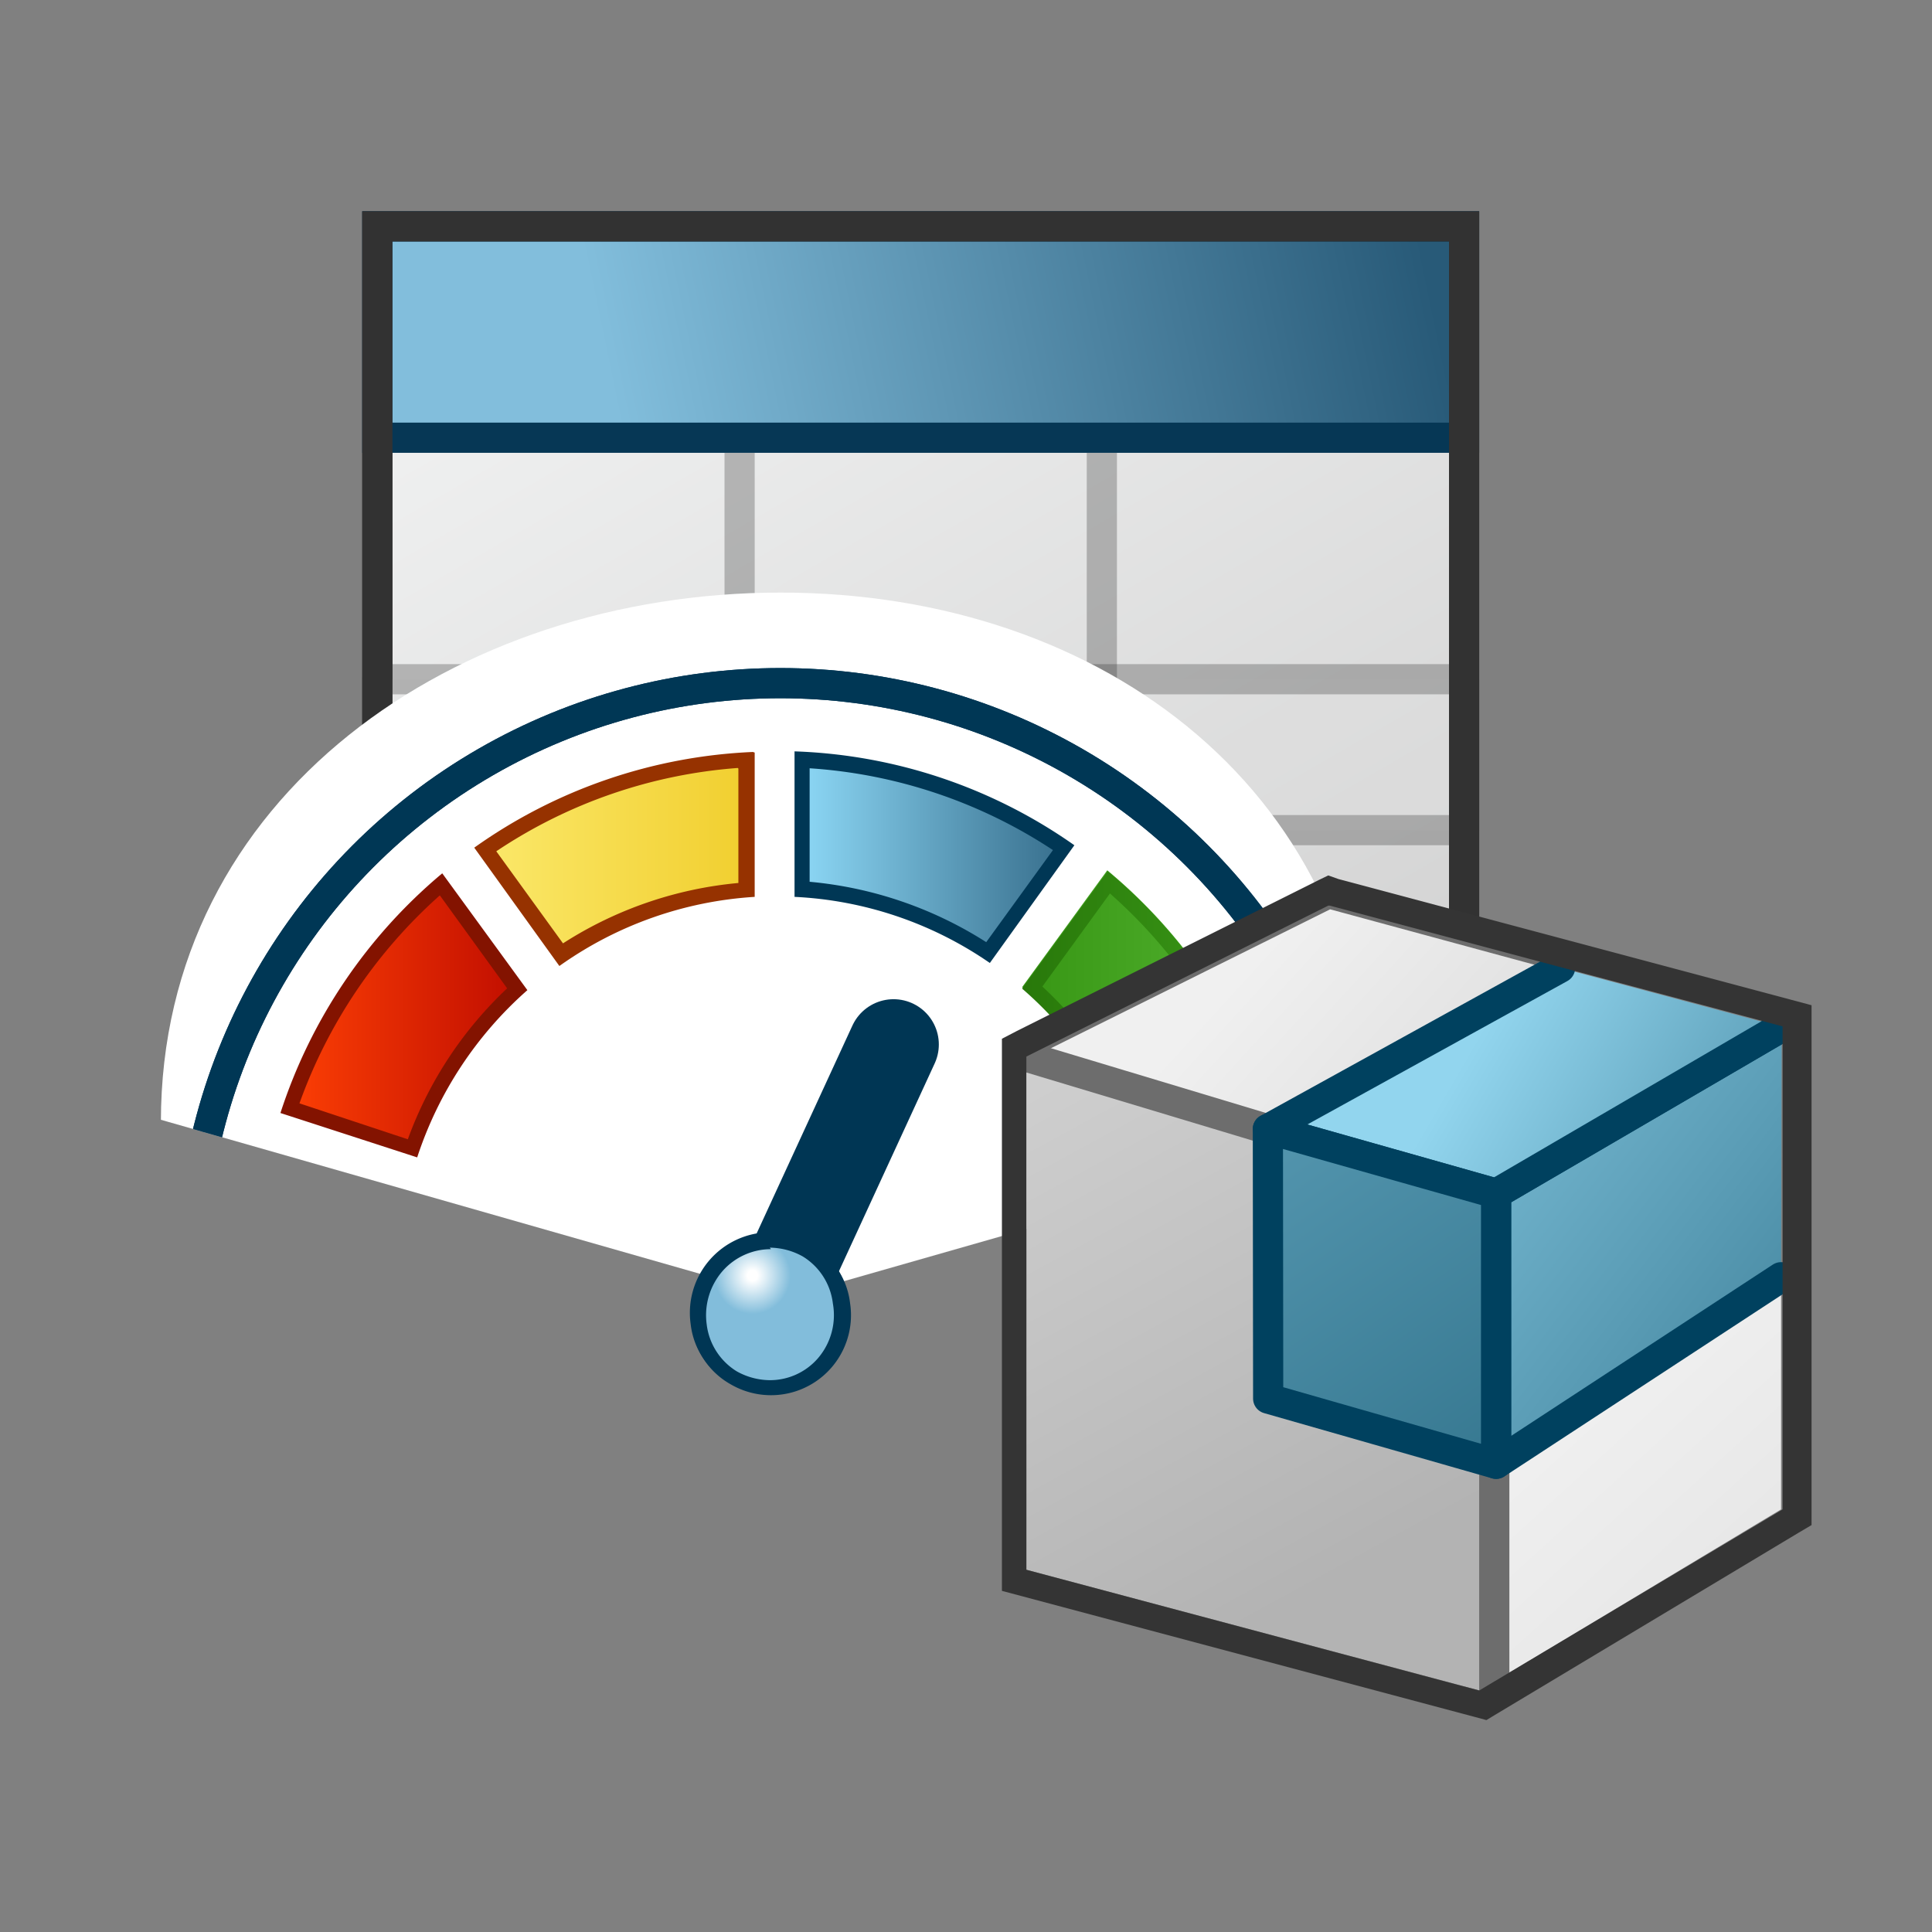 <svg xmlns="http://www.w3.org/2000/svg" xmlns:xlink="http://www.w3.org/1999/xlink" id="ENOVIA_socle_copy_2" data-name="ENOVIA  socle copy 2" viewBox="0 0 64 64"><rect x="0" y="0" width="64" height="64" fill="#808080" stroke="none"/><defs><style>.cls-1,.cls-18{fill:none;}.cls-2{fill:url(#linear-gradient);}.cls-3{fill:#323232;}.cls-4,.cls-5{stroke:#323232;opacity:0.3;}.cls-22,.cls-23,.cls-25,.cls-27,.cls-28,.cls-29,.cls-30,.cls-31,.cls-4,.cls-5{stroke-linejoin:round;}.cls-4{fill:url(#linear-gradient-2);}.cls-5{fill:#e1e1e1;}.cls-6{fill:url(#Dark_BLUE_gradient_LEFT);}.cls-7{fill:#063755;}.cls-8{clip-path:url(#clip-path);}.cls-9{fill:#fff;}.cls-10{fill:url(#linear-gradient-3);}.cls-11{fill:url(#linear-gradient-4);}.cls-12{fill:url(#linear-gradient-5);}.cls-13{fill:#003755;}.cls-14{fill:url(#linear-gradient-6);}.cls-15{fill:#963200;}.cls-16{fill:url(#linear-gradient-7);}.cls-17{fill:#831300;}.cls-18{stroke:#003755;}.cls-18,.cls-19{stroke-miterlimit:10;}.cls-19{stroke:#003654;stroke-width:3px;fill:url(#linear-gradient-8);}.cls-19,.cls-22,.cls-23,.cls-25,.cls-27,.cls-28,.cls-29,.cls-30,.cls-31{stroke-linecap:round;}.cls-20{fill:url(#radial-gradient);}.cls-21{fill:#003654;}.cls-22,.cls-23,.cls-25,.cls-27,.cls-28{stroke:#6d6d6d;}.cls-22{stroke-width:0.23px;fill:url(#linear-gradient-9);}.cls-23{fill:url(#linear-gradient-10);}.cls-24{fill:url(#linear-gradient-11);}.cls-25{fill:url(#linear-gradient-12);}.cls-26{fill:url(#linear-gradient-13);}.cls-27{stroke-width:0.91px;fill:url(#linear-gradient-14);}.cls-28{fill:url(#linear-gradient-15);}.cls-29,.cls-30,.cls-31{stroke:#00415f;}.cls-29{fill:url(#linear-gradient-16);}.cls-30{fill:url(#linear-gradient-17);}.cls-31{fill:url(#linear-gradient-18);}.cls-32{fill:#343434;}</style><linearGradient id="linear-gradient" x1="20.15" y1="3.08" x2="40.85" y2="38.92" gradientUnits="userSpaceOnUse"><stop offset="0" stop-color="#f4f5f5"></stop><stop offset="0.99" stop-color="#d2d2d2"></stop></linearGradient><linearGradient id="linear-gradient-2" x1="24.5" y1="25" x2="36.5" y2="25" xlink:href="#linear-gradient"></linearGradient><linearGradient id="Dark_BLUE_gradient_LEFT" x1="20.28" y1="13.12" x2="47" y2="7.57" gradientUnits="userSpaceOnUse"><stop offset="0" stop-color="#82bedc"></stop><stop offset="1" stop-color="#285a78"></stop></linearGradient><clipPath id="clip-path"><polygon id="cadre" class="cls-1" points="47 37 26 43 5 37 5 17 26 17 47 17 47 37"></polygon></clipPath><linearGradient id="linear-gradient-3" x1="33.86" y1="33.58" x2="42.1" y2="33.58" gradientUnits="userSpaceOnUse"><stop offset="0" stop-color="#379614"></stop><stop offset="1" stop-color="#55b432"></stop></linearGradient><linearGradient id="linear-gradient-4" x1="33.86" y1="33.58" x2="42.1" y2="33.58" gradientUnits="userSpaceOnUse"><stop offset="0" stop-color="#28780a"></stop><stop offset="1" stop-color="#3c9b19"></stop></linearGradient><linearGradient id="linear-gradient-5" x1="26.57" y1="28.37" x2="35.24" y2="28.37" gradientUnits="userSpaceOnUse"><stop offset="0" stop-color="#8cd7f5"></stop><stop offset="1" stop-color="#376e8c"></stop></linearGradient><linearGradient id="linear-gradient-6" x1="16.08" y1="28.4" x2="24.71" y2="28.4" gradientUnits="userSpaceOnUse"><stop offset="0" stop-color="#fbe86a"></stop><stop offset="1" stop-color="#f1cf2f"></stop></linearGradient><linearGradient id="linear-gradient-7" x1="9.6" y1="33.66" x2="17.13" y2="33.66" gradientUnits="userSpaceOnUse"><stop offset="0" stop-color="#fc3f05"></stop><stop offset="1" stop-color="#c10e00"></stop></linearGradient><linearGradient id="linear-gradient-8" x1="26.38" y1="37.77" x2="44.35" y2="57.47" gradientUnits="userSpaceOnUse"><stop offset="0" stop-color="#f0f0f0"></stop><stop offset="1" stop-color="#b3b3b3"></stop></linearGradient><radialGradient id="radial-gradient" cx="48.78" cy="14.1" r="2.45" gradientTransform="matrix(0.97, 0.19, -0.19, 0.98, -19.71, 19.17)" gradientUnits="userSpaceOnUse"><stop offset="0.07" stop-color="#fff"></stop><stop offset="0.52" stop-color="#82bddb"></stop></radialGradient><linearGradient id="linear-gradient-9" x1="41.25" y1="32.07" x2="65.79" y2="54.51" xlink:href="#linear-gradient-8"></linearGradient><linearGradient id="linear-gradient-10" x1="36.91" y1="35.21" x2="53.55" y2="50.43" xlink:href="#linear-gradient-8"></linearGradient><linearGradient id="linear-gradient-11" x1="51.59" y1="46.49" x2="89.07" y2="87.59" xlink:href="#linear-gradient-8"></linearGradient><linearGradient id="linear-gradient-12" x1="47.29" y1="50.27" x2="73.98" y2="79.53" xlink:href="#linear-gradient-8"></linearGradient><linearGradient id="linear-gradient-13" x1="22.4" y1="15.19" x2="43.05" y2="52.99" xlink:href="#linear-gradient-8"></linearGradient><linearGradient id="linear-gradient-14" x1="36.69" y1="35.19" x2="53.42" y2="50.49" xlink:href="#linear-gradient-8"></linearGradient><linearGradient id="linear-gradient-15" x1="44.8" y1="43.4" x2="50.46" y2="53.76" xlink:href="#linear-gradient-8"></linearGradient><linearGradient id="linear-gradient-16" x1="41.66" y1="31.6" x2="70.04" y2="53.3" gradientUnits="userSpaceOnUse"><stop offset="0" stop-color="#92d5ee"></stop><stop offset="0.48" stop-color="#599bb4"></stop><stop offset="1" stop-color="#185971"></stop></linearGradient><linearGradient id="linear-gradient-17" x1="48.73" y1="34.68" x2="66.89" y2="45.23" xlink:href="#linear-gradient-16"></linearGradient><linearGradient id="linear-gradient-18" x1="24.39" y1="12.12" x2="57.82" y2="60.29" xlink:href="#linear-gradient-16"></linearGradient></defs><title>2765_A33AAe__R21XArtboard 1</title><g id="_1X_copy_2" data-name="1X *** copy 2"><g id="tableau_copy_3" data-name="tableau  ** copy 3"><g id="base_" data-name="base **"><rect class="cls-2" x="12.5" y="7.5" width="36" height="27"></rect><path class="cls-3" d="M48,8V34H13V8H48m1-1H12V35H49V7Z"></path></g><path id="V_GRIS" data-name="V GRIS" class="cls-4" d="M36.5,15V35m-12-20V35"></path><path id="V_GRIS-2" data-name="V GRIS" class="cls-5" d="M12.5,22.5v5h36v-5Z"></path><g id="top_" data-name="top **"><rect class="cls-6" x="12.5" y="7.5" width="36" height="7"></rect><path class="cls-7" d="M48,8v6H13V8H48m1-1H12v8H49V7Z"></path></g><g id="base_contour_" data-name="base contour  **"><path class="cls-3" d="M48,8V34H13V8H48m1-1H12V35H49V7Z"></path></g></g><g id="cadran_copy_4" data-name="cadran  ** copy 4"><g class="cls-8"><path id="fond_crc" data-name="fond crc" class="cls-9" d="M45.39,37.16c0,10.78-8.74,13.53-19.53,13.53S5.33,47.94,5.33,37.16s9.75-17.53,20.53-17.53S45.39,26.37,45.39,37.16Z"></path><g id="ROUE_OK" data-name="ROUE OK"><g id="_4_" data-name="4**"><path class="cls-10" d="M37.57,38.3l4.53-1.47a17.33,17.33,0,0,0-5.42-8l-2.82,3.87A12.55,12.55,0,0,1,37.57,38.3Z"></path><path class="cls-11" d="M36.76,29.59a16.87,16.87,0,0,1,4.71,6.92l-3.59,1.17a13.05,13.05,0,0,0-3.35-5l2.23-3.07m-.08-.73-2.82,3.87a12.55,12.55,0,0,1,3.71,5.57l4.53-1.47a17.33,17.33,0,0,0-5.42-8Z"></path></g><g id="_3_" data-name="3 **"><path class="cls-12" d="M32.73,31.55a12.73,12.73,0,0,0-6.16-2.08V25.19a16.86,16.86,0,0,1,8.67,2.91Z"></path><path class="cls-13" d="M26.82,25.45a16.6,16.6,0,0,1,8.06,2.71l-2.21,3.05a13.06,13.06,0,0,0-5.85-2V25.45m-.5-.52v4.78a12.41,12.41,0,0,1,6.47,2.19L35.59,28a17.09,17.09,0,0,0-9.27-3.11Z"></path></g><g id="_2_" data-name="2**"><path class="cls-14" d="M16.08,28.16a16.85,16.85,0,0,1,8.63-3v4.29a12.75,12.75,0,0,0-6.12,2.13Z"></path><path class="cls-15" d="M24.46,25.46v3.79a12.92,12.92,0,0,0-5.81,2l-2.21-3.05a16.58,16.58,0,0,1,8-2.76m.5-.53a17.18,17.18,0,0,0-9.23,3.17L18.53,32A12.47,12.47,0,0,1,25,29.71V24.93Z"></path></g><g id="_1_" data-name="1**"><path class="cls-16" d="M9.6,36.71a17.11,17.11,0,0,1,5-7.42l2.52,3.48A12.85,12.85,0,0,0,13.66,38Z"></path><path class="cls-17" d="M14.57,29.66l2.23,3.08a12.92,12.92,0,0,0-3.29,5L9.92,36.55a16.8,16.8,0,0,1,4.65-6.89m.08-.73a17.3,17.3,0,0,0-5.36,7.94l4.53,1.47a12.61,12.61,0,0,1,3.65-5.54l-2.82-3.87Z"></path></g></g><circle id="cercle_contour" data-name="cercle contour" class="cls-18" cx="25.85" cy="42.16" r="19.53"></circle><circle id="cercle_contour-2" data-name="cercle contour" class="cls-18" cx="25.85" cy="42.16" r="19.53"></circle></g><g id="aiguille_" data-name="aiguille **"><line id="aiguille" class="cls-19" x1="25.5" y1="43.5" x2="29.6" y2="34.6"></line><g id="M2_S1" data-name="M2 S1"><path class="cls-20" d="M25.5,46a2.46,2.46,0,0,1-1.22-.33,2.35,2.35,0,0,1-1.19-1.77,2.51,2.51,0,0,1,.61-2,2.4,2.4,0,0,1,1.8-.82,2.46,2.46,0,0,1,1.22.33,2.35,2.35,0,0,1,1.19,1.77,2.54,2.54,0,0,1-.61,2A2.43,2.43,0,0,1,25.5,46Z"></path><path class="cls-21" d="M25.5,41.27h0a2.3,2.3,0,0,1,1.12.3,2.16,2.16,0,0,1,1.07,1.6A2.31,2.31,0,0,1,27.14,45a2.21,2.21,0,0,1-1.64.74,2.3,2.3,0,0,1-1.12-.3,2.16,2.16,0,0,1-1.07-1.6A2.31,2.31,0,0,1,23.86,42a2.21,2.21,0,0,1,1.64-.74m0-.44a2.67,2.67,0,0,0-2.62,3.05,2.54,2.54,0,0,0,1.29,1.93,2.65,2.65,0,0,0,3.95-2.69,2.54,2.54,0,0,0-1.29-1.93,2.66,2.66,0,0,0-1.33-.36Z"></path></g><g id="M2_S1-2" data-name="M2 S1"><path class="cls-21" d="M25.5,41.33h0a2.28,2.28,0,0,1,1.09.29,2.12,2.12,0,0,1,1,1.56A2.19,2.19,0,0,1,27.09,45a2.1,2.1,0,0,1-1.59.72,2.28,2.28,0,0,1-1.09-.29,2.12,2.12,0,0,1-1-1.56,2.23,2.23,0,0,1,.53-1.77,2.14,2.14,0,0,1,1.6-.72m0-.5a2.67,2.67,0,0,0-2.62,3.05,2.54,2.54,0,0,0,1.29,1.93,2.65,2.65,0,0,0,3.95-2.69,2.54,2.54,0,0,0-1.29-1.93,2.66,2.66,0,0,0-1.33-.36Z"></path></g></g></g><g id="cube_copy_3" data-name="cube ** copy 3"><polygon class="cls-22" points="34 35 44.05 30 51.72 32.08 42 37.41 34 35"></polygon><line class="cls-23" x1="42" y1="37.41" x2="34" y2="35"></line><polygon class="cls-24" points="49.02 48.34 59 42.3 59 50 49.02 56 49.02 48.34"></polygon><line id="angle" class="cls-25" x1="49.02" y1="56" x2="49.02" y2="48.34"></line><polygon class="cls-26" points="42 37.41 42 46.32 49.02 48.34 49.02 56 34 52 34 35 42 37.41"></polygon><line class="cls-27" x1="41.8" y1="37.4" x2="33.76" y2="34.98"></line><line class="cls-28" x1="49.5" y1="48" x2="49.5" y2="56"></line><polyline class="cls-29" points="59 42.31 49.56 48.49 49.56 39.54 59.02 34.02"></polyline><polyline class="cls-30" points="59.02 34.02 49.56 39.54 42 37.4 51.68 32.06"></polyline><polygon class="cls-31" points="49.56 39.54 49.56 48.49 42.01 46.33 42 37.4 49.56 39.54"></polygon><path class="cls-32" d="M44.05,30l15,4V50L49,56,34,52V35l10-5M44,29l-.31.15-10,5-.5.26V52.7l.68.18,15,4,.37.1.33-.2,10-6,.44-.26V33.3l-.67-.18-15-4L44,29Z"></path></g></g></svg>